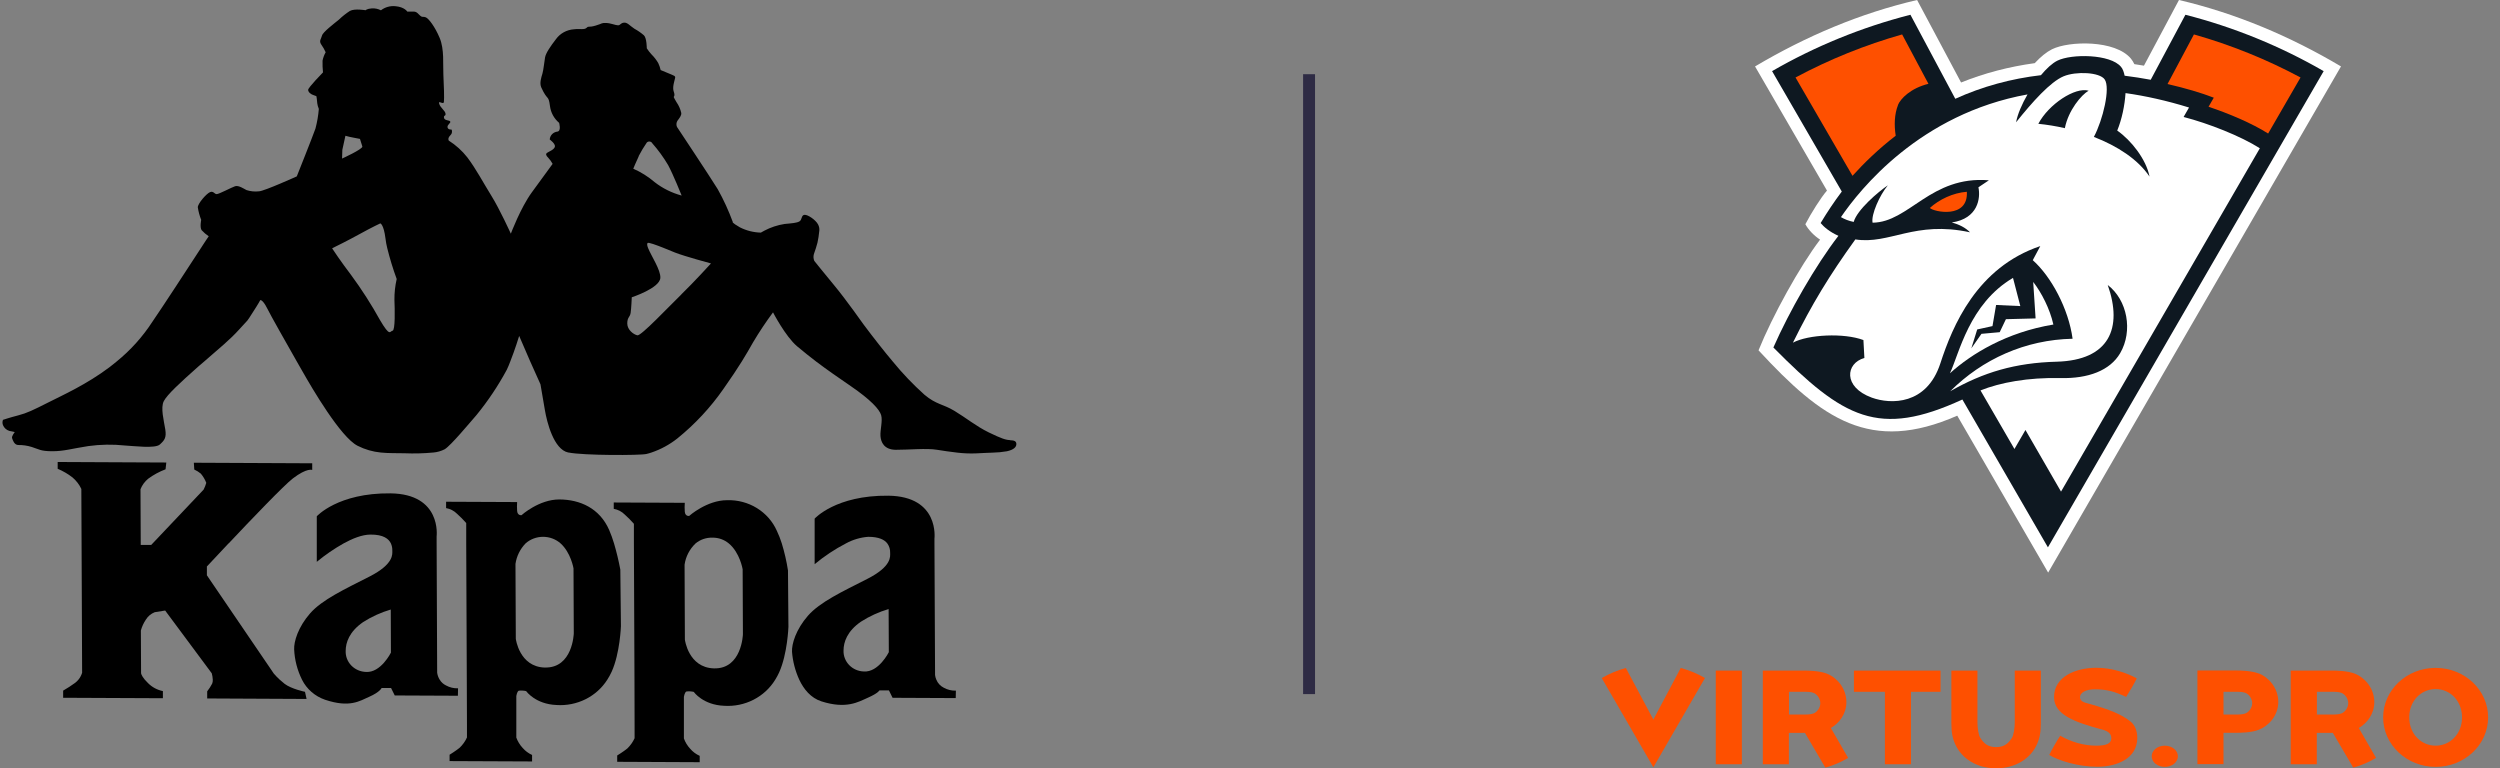 <svg width="205" height="63" viewBox="0 0 205 63" fill="none" xmlns="http://www.w3.org/2000/svg">
<rect x="0" y="0" width="205" height="63" fill="#808080" stroke="none"/>
<path fill-rule="evenodd" clip-rule="evenodd" d="M37.559 56.441C37.213 56.453 36.871 56.371 36.571 56.205C36.356 56.1 36.177 55.938 36.056 55.737C35.945 55.561 35.874 55.364 35.847 55.159L35.803 44.561V43.978C35.803 43.978 36.236 40.504 32.017 40.455C27.707 40.407 25.976 42.336 25.976 42.336V44.559V46.071C26.661 45.504 27.397 44.998 28.176 44.559C28.9 44.161 29.69 43.841 30.367 43.836C31.451 43.822 31.881 44.196 32.053 44.559C32.136 44.744 32.176 44.945 32.17 45.147C32.17 45.434 32.322 46.246 30.292 47.281C28.262 48.315 26.409 49.175 25.427 50.298C24.445 51.422 24.09 52.609 24.121 53.254C24.16 54.117 24.38 54.962 24.767 55.74C25.15 56.505 25.827 57.093 26.653 57.379C28.681 58.059 29.499 57.478 30.275 57.137C31.16 56.745 31.291 56.417 31.291 56.417H32.067L32.369 57.027L37.548 57.051L37.559 56.441ZM30.009 55.098C29.783 55.091 29.561 55.041 29.355 54.951C29.149 54.861 28.964 54.733 28.809 54.574C28.655 54.414 28.534 54.227 28.454 54.022C28.375 53.817 28.338 53.599 28.345 53.38C28.345 52.687 28.642 51.795 29.773 51.013C30.475 50.565 31.239 50.218 32.042 49.981L32.056 53.515C32.056 53.515 31.224 55.192 29.998 55.098" fill="black"/>
<path fill-rule="evenodd" clip-rule="evenodd" d="M50.867 46.71C50.732 45.986 50.56 45.269 50.351 44.561C50.24 44.188 50.107 43.822 49.954 43.464C49.169 41.664 47.549 40.963 45.874 40.955C44.199 40.947 42.765 42.244 42.765 42.244C42.765 42.244 42.438 42.301 42.404 41.895C42.387 41.654 42.387 41.411 42.404 41.169L36.58 41.143V41.664C36.923 41.725 37.237 41.888 37.479 42.132C37.745 42.369 37.996 42.622 38.23 42.889V44.561L38.277 55.737L38.291 59.464V60.472C38.149 60.784 37.948 61.069 37.698 61.31C37.368 61.579 36.866 61.888 36.866 61.888V62.409L43.63 62.439V61.907C43.329 61.77 43.063 61.571 42.851 61.323C42.625 61.078 42.451 60.792 42.338 60.482V59.461V57.072C42.338 57.072 42.396 56.693 42.543 56.637C42.743 56.614 42.946 56.625 43.142 56.669C43.142 56.669 43.897 57.744 45.638 57.811C46.462 57.866 47.284 57.701 48.018 57.335C48.751 56.969 49.367 56.415 49.799 55.734C49.933 55.524 50.052 55.306 50.156 55.081C50.839 53.576 50.916 51.346 50.916 51.346L50.867 46.71ZM44.67 54.74C42.577 54.675 42.296 52.38 42.296 52.38L42.269 46.24C42.36 45.609 42.65 45.02 43.101 44.555C43.492 44.21 44.002 44.019 44.532 44.019C45.061 44.019 45.571 44.21 45.963 44.555C46.812 45.313 47.028 46.606 47.028 46.606L47.05 51.937C47.05 51.937 46.972 54.804 44.668 54.737" fill="black"/>
<path fill-rule="evenodd" clip-rule="evenodd" d="M18.752 44.558C20.587 42.609 23.283 39.793 24.021 39.226C25.189 38.339 25.602 38.538 25.602 38.538V37.99L15.895 37.944L15.931 38.503C16.125 38.592 16.306 38.705 16.469 38.839C16.659 39.066 16.81 39.321 16.915 39.594C16.862 39.785 16.788 39.971 16.696 40.148L12.519 44.558L12.397 44.687H11.54V44.56L11.521 40.118C11.652 39.784 11.869 39.487 12.15 39.256C12.586 38.935 13.066 38.675 13.576 38.482L13.637 37.926L4.729 37.883V38.441C5.162 38.622 5.569 38.858 5.938 39.143C6.25 39.405 6.5 39.73 6.67 40.094L6.689 44.56L6.734 55.166C6.672 55.369 6.572 55.559 6.437 55.725C6.356 55.825 6.263 55.916 6.16 55.994C5.845 56.224 5.517 56.437 5.178 56.631V57.217L13.357 57.255V56.669C12.896 56.576 12.475 56.352 12.148 56.024C12.05 55.931 11.957 55.833 11.87 55.731C11.568 55.365 11.568 55.193 11.568 55.193L11.551 51.7C11.639 51.383 11.777 51.082 11.962 50.808C12.129 50.535 12.383 50.322 12.686 50.201L13.543 50.064L17.365 55.212C17.412 55.383 17.44 55.557 17.448 55.734C17.455 55.841 17.439 55.949 17.401 56.051C17.284 56.275 17.147 56.489 16.99 56.69V57.273L25.139 57.314L25.009 56.728C25.009 56.728 23.899 56.499 23.344 56.078C23.195 55.962 23.067 55.844 22.937 55.734C22.766 55.577 22.605 55.411 22.454 55.236L16.965 47.175V46.449C16.965 46.449 17.723 45.643 18.752 44.547V44.558Z" fill="black"/>
<path fill-rule="evenodd" clip-rule="evenodd" d="M64.614 46.775C64.498 46.025 64.328 45.284 64.106 44.558C63.996 44.205 63.861 43.86 63.701 43.526C63.361 42.758 62.789 42.108 62.061 41.66C61.333 41.213 60.483 40.988 59.621 41.016C57.957 41.016 56.512 42.306 56.512 42.306C56.512 42.306 56.185 42.362 56.152 41.956C56.134 41.715 56.134 41.472 56.152 41.231L50.327 41.204V41.725C50.672 41.784 50.987 41.948 51.229 42.193C51.495 42.431 51.746 42.684 51.98 42.951V44.563L52.027 55.742L52.036 59.461V60.536C51.892 60.848 51.691 61.132 51.442 61.374C51.112 61.643 50.61 61.949 50.61 61.949V62.468L57.375 62.5V61.979C57.072 61.844 56.805 61.644 56.593 61.395C56.366 61.151 56.191 60.865 56.08 60.554V59.461V57.136C56.08 57.136 56.141 56.758 56.288 56.701C56.488 56.678 56.69 56.689 56.887 56.733C56.887 56.733 57.641 57.808 59.383 57.875C60.218 57.929 61.053 57.756 61.793 57.376C62.533 56.997 63.149 56.425 63.574 55.726C63.693 55.537 63.798 55.34 63.89 55.137C64.572 53.632 64.652 51.402 64.652 51.402L64.614 46.775ZM58.429 44.087C58.918 44.083 59.393 44.252 59.763 44.563C60.67 45.313 60.897 46.678 60.897 46.678L60.919 52.007C60.919 52.007 60.839 54.874 58.537 54.807C56.443 54.742 56.16 52.447 56.16 52.447L56.135 46.304C56.228 45.644 56.544 45.032 57.034 44.563C57.419 44.243 57.913 44.074 58.42 44.087" fill="black"/>
<path fill-rule="evenodd" clip-rule="evenodd" d="M78.383 56.633C78.038 56.644 77.696 56.562 77.396 56.397C77.114 56.256 76.895 56.021 76.78 55.736C76.726 55.614 76.691 55.485 76.675 55.354L76.625 44.559V44.17C76.625 44.17 77.06 40.695 72.839 40.647C68.529 40.599 66.801 42.528 66.801 42.528V44.557V46.263C67.591 45.605 68.453 45.033 69.372 44.557C69.93 44.252 70.55 44.068 71.189 44.019C72.079 44.019 72.528 44.261 72.756 44.557C72.922 44.785 73.005 45.06 72.992 45.339C72.992 45.629 73.147 46.438 71.114 47.472C69.081 48.507 67.231 49.367 66.249 50.493C65.267 51.619 64.912 52.804 64.945 53.449C65.008 54.24 65.209 55.016 65.542 55.741C65.905 56.509 66.479 57.232 67.364 57.514C69.403 58.162 70.379 57.56 71.158 57.216C72.043 56.824 72.112 56.611 72.112 56.611H72.892L73.191 57.219L78.369 57.243L78.383 56.633ZM70.834 55.061C70.608 55.054 70.386 55.005 70.18 54.915C69.974 54.825 69.788 54.697 69.634 54.537C69.479 54.377 69.359 54.19 69.279 53.985C69.199 53.781 69.162 53.563 69.17 53.344C69.17 52.651 69.466 51.758 70.598 50.977C71.299 50.529 72.063 50.18 72.867 49.942L72.883 53.478C72.883 53.478 72.051 55.155 70.823 55.061" fill="black"/>
<path fill-rule="evenodd" clip-rule="evenodd" d="M82.852 36.088C82.494 36.088 82.108 35.959 81.076 35.456C80.045 34.954 79.215 34.263 78.264 33.691C77.313 33.118 76.78 33.185 75.809 32.371C74.875 31.533 74.009 30.627 73.219 29.66C72.501 28.808 71.691 27.779 70.823 26.621C70.823 26.621 69.367 24.557 68.457 23.461C67.547 22.364 66.773 21.394 66.773 21.394C66.697 21.216 66.685 21.018 66.74 20.832C66.776 20.722 66.837 20.545 66.904 20.346C67.006 20.049 67.078 19.743 67.12 19.433C67.151 19.024 67.278 18.777 67.081 18.403C66.884 18.03 66.249 17.597 65.972 17.616C65.694 17.635 65.78 18.022 65.556 18.153C65.331 18.285 64.943 18.307 64.333 18.366C63.749 18.457 63.187 18.645 62.669 18.919L62.391 19.075C61.791 19.06 61.203 18.912 60.672 18.642C59.962 18.234 60.089 18.202 60.089 18.202C59.749 17.277 59.337 16.378 58.855 15.515C58.239 14.515 55.513 10.409 55.513 10.409C55.478 10.329 55.462 10.242 55.468 10.155C55.474 10.068 55.501 9.984 55.546 9.909C55.704 9.691 55.898 9.474 55.862 9.256C55.792 8.943 55.66 8.645 55.474 8.38C55.213 7.942 55.246 7.942 55.246 7.942C55.246 7.942 55.374 7.851 55.246 7.507C55.119 7.163 55.308 6.633 55.338 6.478C55.369 6.322 55.435 6.26 55.111 6.134C54.786 6.007 54.173 5.744 54.173 5.744C54.13 5.55 54.065 5.36 53.979 5.18C53.828 4.918 53.642 4.676 53.424 4.462C53.28 4.306 53.15 4.138 53.036 3.96C53.036 3.96 53.036 3.116 52.803 2.898C52.566 2.692 52.307 2.512 52.029 2.361C51.644 2.111 51.447 1.823 51.158 1.858C50.87 1.893 50.881 2.076 50.676 2.076C50.471 2.076 50.063 1.885 49.675 1.883C49.286 1.88 49.45 1.915 48.843 2.098C48.235 2.28 48.288 2.098 48.102 2.28C47.916 2.463 47.547 2.342 47.07 2.401C46.777 2.42 46.492 2.502 46.236 2.641C45.98 2.781 45.76 2.974 45.592 3.207C45.112 3.828 44.76 4.357 44.696 4.699C44.632 5.04 44.571 5.731 44.477 6.042C44.383 6.354 44.227 6.819 44.383 7.166C44.904 8.321 44.968 7.73 45.098 8.697C45.163 9.23 45.43 9.72 45.847 10.073C45.847 10.073 46.041 10.729 45.719 10.79C45.55 10.806 45.392 10.881 45.274 11C45.157 11.12 45.087 11.276 45.079 11.441C45.079 11.441 45.564 11.787 45.5 12.035C45.437 12.282 44.987 12.438 44.86 12.532C44.732 12.626 44.763 12.749 44.957 12.938C45.098 13.088 45.218 13.256 45.315 13.437L43.614 15.767C42.685 17.041 41.889 19.161 41.889 19.161C41.889 19.161 40.98 17.159 40.3 16.065C39.62 14.972 39.032 13.843 38.32 12.905C37.897 12.365 37.382 11.899 36.797 11.527C36.778 11.488 36.769 11.445 36.769 11.402C36.769 11.359 36.778 11.316 36.797 11.277C36.861 11.121 37.022 11.059 37.055 10.874C37.088 10.688 37.022 10.621 37.022 10.621C37.022 10.621 36.73 10.653 36.697 10.436C36.664 10.218 36.975 10.095 36.922 9.968C36.869 9.842 36.439 9.904 36.406 9.654C36.373 9.404 36.567 9.562 36.531 9.313C36.495 9.063 36.109 8.84 36.012 8.506C35.915 8.173 36.367 8.633 36.401 8.351C36.434 8.068 36.401 6.948 36.356 6.107C36.312 5.266 36.445 4.048 36.054 3.113C35.663 2.178 35.147 1.517 34.919 1.423C34.692 1.329 34.661 1.453 34.467 1.294C34.273 1.135 34.19 0.95 33.913 0.95H33.397C33.397 0.95 33.172 0.574 32.429 0.509C32.001 0.464 31.572 0.585 31.236 0.845C31.009 0.727 30.753 0.672 30.496 0.687C30.077 0.716 29.983 0.84 29.983 0.84C29.983 0.84 29.078 0.681 28.693 0.896C28.369 1.104 28.068 1.343 27.794 1.608C27.375 1.95 26.477 2.632 26.407 2.912C26.338 3.191 26.13 3.347 26.349 3.661C26.489 3.857 26.608 4.066 26.704 4.285C26.584 4.5 26.498 4.731 26.449 4.97C26.44 5.293 26.452 5.616 26.485 5.937C26.485 5.937 25.268 7.179 25.268 7.367C25.268 7.555 25.495 7.741 25.722 7.805C25.95 7.87 25.947 7.899 25.947 7.899C25.947 7.899 26.014 8.305 26.014 8.461C26.036 8.622 26.079 8.78 26.144 8.931C26.1 9.475 26.007 10.015 25.867 10.543C25.675 11.105 24.336 14.464 24.336 14.464C24.336 14.464 21.706 15.654 21.249 15.687C20.901 15.729 20.547 15.694 20.214 15.587C20.02 15.491 19.568 15.176 19.279 15.27C18.991 15.364 17.962 15.918 17.768 15.918C17.574 15.918 17.507 15.633 17.213 15.759C16.919 15.886 16.218 16.689 16.22 17.001C16.273 17.353 16.366 17.698 16.498 18.03C16.498 18.03 16.37 18.642 16.534 18.874C16.706 19.063 16.901 19.231 17.116 19.373L16.861 19.75L16.478 20.338C15.552 21.765 13.206 25.36 12.504 26.371C11.702 27.611 10.704 28.722 9.544 29.66C9.367 29.805 9.178 29.95 8.99 30.103C7.095 31.528 5.165 32.39 3.945 33.008C2.724 33.626 2.208 33.876 1.498 34.059C0.788 34.242 0.245 34.427 0.245 34.427C0.189 34.567 0.189 34.722 0.245 34.862C0.29 34.973 0.359 35.072 0.448 35.153C0.538 35.235 0.644 35.296 0.761 35.333C0.955 35.365 1.213 35.429 1.213 35.429C1.213 35.429 0.935 35.771 0.991 35.926C1.046 36.082 1.154 36.464 1.476 36.491C1.858 36.484 2.239 36.539 2.602 36.652C3.215 36.843 3.315 36.999 4.28 37.001C5.245 37.004 5.858 36.792 7.242 36.579C8.236 36.442 9.243 36.425 10.241 36.531C10.948 36.566 12.72 36.8 13.106 36.45C13.491 36.101 13.66 35.892 13.552 35.206C13.444 34.521 13.147 33.422 13.436 32.885C13.724 32.347 14.717 31.425 16.292 30.028L16.725 29.66C18.034 28.512 18.844 27.873 19.626 27.002C20.491 26.04 20.145 26.521 20.736 25.602C21.182 24.92 21.343 24.608 21.343 24.608C21.343 24.608 21.537 24.549 21.898 25.266C22.192 25.86 23.484 28.142 24.347 29.657C24.53 29.972 24.691 30.256 24.821 30.485C25.567 31.799 27.933 35.859 29.325 36.555C29.919 36.857 30.568 37.045 31.236 37.109C31.863 37.173 32.49 37.152 33.178 37.168C33.953 37.201 34.73 37.181 35.502 37.109H35.516C35.847 37.082 36.17 36.991 36.464 36.84C36.977 36.531 38.517 34.666 39.063 34.045C40.015 32.881 40.85 31.632 41.559 30.316C41.656 30.111 41.751 29.888 41.837 29.657C42.236 28.655 42.572 27.545 42.572 27.545L43.451 29.577C43.465 29.604 43.473 29.63 43.487 29.657C43.9 30.598 44.319 31.514 44.319 31.514L44.682 33.634C44.846 34.602 45.403 36.859 46.596 37.106H46.621C47.847 37.356 52.498 37.348 53 37.227C53.119 37.197 53.277 37.16 53.424 37.106C54.191 36.845 54.905 36.456 55.535 35.959C56.989 34.783 58.263 33.414 59.321 31.893C59.995 30.936 60.447 30.248 60.819 29.654C61.19 29.061 61.443 28.612 61.753 28.069C62.255 27.224 62.8 26.405 63.387 25.613C63.387 25.613 64.41 27.593 65.364 28.397C65.919 28.857 66.418 29.265 66.931 29.652C67.822 30.324 68.712 30.942 69.758 31.657C71.408 32.788 72.118 33.572 72.254 34.04C72.39 34.508 72.165 35.257 72.198 35.755C72.232 36.252 72.492 36.878 73.46 36.883C74.428 36.889 76.004 36.738 76.841 36.883C77.302 36.953 77.895 37.052 78.505 37.117C78.999 37.175 79.497 37.196 79.995 37.179C80.477 37.149 80.954 37.136 81.382 37.117C81.78 37.11 82.177 37.072 82.569 37.004C83.123 36.88 83.342 36.663 83.342 36.413C83.342 36.163 83.145 36.101 82.788 36.098M28.072 12.285L28.324 11.134C28.547 11.198 28.773 11.25 29.001 11.29L29.517 11.39L29.713 12.013C29.747 12.231 28.049 13.002 28.049 13.002L28.072 12.285ZM32.343 24.592C32.376 25.374 32.415 27.088 32.19 27.118C31.966 27.147 31.999 27.68 31.156 26.239C30.449 24.962 29.659 23.73 28.79 22.55C27.916 21.405 27.284 20.438 27.237 20.368L27.278 20.338C27.492 20.233 28.46 19.76 29.45 19.215C30.576 18.594 31.186 18.317 31.186 18.317C31.186 18.317 31.464 18.382 31.611 19.567C31.642 19.826 31.689 20.084 31.752 20.338C31.964 21.197 32.223 22.045 32.529 22.878C32.4 23.44 32.337 24.015 32.343 24.592ZM52.368 12.806C52.567 12.42 52.791 12.047 53.039 11.688C53.069 11.657 53.107 11.633 53.149 11.618C53.191 11.604 53.236 11.6 53.28 11.606C53.324 11.612 53.366 11.628 53.402 11.653C53.438 11.678 53.468 11.711 53.488 11.75C53.977 12.305 54.412 12.903 54.786 13.537C55.208 14.319 55.896 16.036 55.896 16.036C55.087 15.818 54.332 15.443 53.677 14.934C53.155 14.485 52.566 14.114 51.929 13.835C51.929 13.835 52.154 13.276 52.379 12.809M55.873 24.143C54.847 25.137 52.57 27.558 52.268 27.497C51.965 27.435 51.436 27.056 51.436 26.527C51.436 25.997 51.658 26.027 51.713 25.653C51.769 25.28 51.805 24.377 51.805 24.377C51.805 24.377 54.087 23.635 54.148 22.794C54.195 22.155 53.399 20.986 53.144 20.343C53.064 20.142 53.039 19.991 53.105 19.924C53.172 19.857 53.807 20.083 54.451 20.343C54.77 20.473 55.097 20.612 55.363 20.714C56.17 21.029 58.3 21.601 58.3 21.601C58.3 21.601 56.889 23.154 55.862 24.146" fill="black"/>
<path d="M107.343 6.084V56.916" stroke="#2E2B44" stroke-width="0.978"/>
<g clip-path="url(#clip0_7550_6877)">
<path d="M191.964 5.448C187.75 2.948 183.329 1.093 178.676 0L175.804 5.385C175.536 5.34 175.276 5.296 175.017 5.26C174.936 5.089 174.847 4.946 174.739 4.812C173.46 3.262 169.666 3.342 168.261 4.041C167.814 4.265 167.34 4.65 166.847 5.179C164.745 5.466 162.722 5.994 160.808 6.765L157.202 0C152.549 1.084 148.128 2.948 143.914 5.448L149.811 15.627C149.319 16.191 148.504 17.491 148.039 18.387C148.29 18.852 148.764 19.336 149.247 19.65C147.583 21.836 145.328 25.931 144.2 28.727C149.408 34.363 153.372 37.212 160.494 34.085L167.948 46.952L191.955 5.457L191.964 5.448Z" fill="white"/>
<path d="M149.291 18.288C149.542 18.593 150.034 19.023 150.75 19.336C148.862 21.791 146.732 25.51 145.417 28.494C151.17 34.3 154.034 35.931 160.915 32.759L167.93 44.882L190.541 5.833C187.033 3.808 183.222 2.24 179.204 1.21L176.359 6.541C175.643 6.407 174.936 6.299 174.22 6.209C174.157 5.905 174.068 5.645 173.925 5.484C173.057 4.426 169.871 4.399 168.708 4.973C168.288 5.179 167.813 5.618 167.357 6.165C164.914 6.451 162.561 7.088 160.333 8.1L156.655 1.21C152.629 2.24 148.817 3.808 145.31 5.833L151.027 15.707C150.419 16.514 149.837 17.383 149.282 18.306" fill="#0E1821"/>
<path d="M158.249 17.052C158.544 17.374 161.408 17.983 161.282 15.725C160.137 15.815 159.019 16.353 158.249 17.052Z" fill="#FE5000"/>
<path d="M163.384 26.738L163.679 25.008L165.666 25.098L165.066 22.786C161.46 24.919 160.655 29.005 159.895 30.608C161.675 29.005 164.538 27.248 168.377 26.612C168.091 25.331 167.411 24.005 166.722 23.118L166.919 26.11L164.485 26.173L163.975 27.239L162.48 27.374L161.648 28.566L162.131 27.015L163.393 26.738H163.384Z" fill="white"/>
<path d="M155.626 8.62C155.841 8.091 156.673 7.231 158.132 6.873L155.975 2.823C152.942 3.683 150.016 4.865 147.233 6.353L151.904 14.417C152.844 13.378 154.016 12.231 155.448 11.129C155.313 10.26 155.34 9.373 155.635 8.62M177.737 6.89L179.902 2.823C182.935 3.683 185.861 4.865 188.644 6.353L185.987 10.95C184.662 10.107 182.765 9.31 181.101 8.754L181.53 8.011C180.493 7.607 179.204 7.231 177.737 6.89Z" fill="#FE5000"/>
<path d="M169.318 10.51C168.584 10.34 167.859 10.224 167.143 10.152C167.993 8.539 170.168 7.114 171.268 7.437C170.678 7.769 169.604 9.041 169.318 10.51ZM179.062 9.579L179.5 8.817C177.675 8.252 175.939 7.867 174.293 7.634C174.23 8.647 173.988 9.794 173.613 10.707C174.758 11.505 175.993 13.073 176.261 14.48C175.313 13.064 173.621 11.971 171.698 11.227C172.44 9.829 173.067 7.213 172.584 6.514C172.172 5.914 170.239 5.833 169.219 6.254C168.128 6.711 166.66 8.351 165.318 10.027C165.434 9.381 165.792 8.548 166.257 7.742C157.435 9.337 152.514 15.528 150.957 17.804C151.261 17.983 151.61 18.118 152.003 18.198C152.281 17.204 154.017 15.725 154.804 15.197C154.142 15.985 153.417 17.598 153.551 18.261C156.549 18.234 158.312 14.39 163.09 14.784L162.231 15.358C162.419 16.245 162.204 17.921 160.048 18.243C160.647 18.404 161.166 18.664 161.542 19.05C156.996 18.064 154.956 20.071 152.138 19.632C150.008 22.589 148.568 24.954 147.02 28.099C148.272 27.427 151.198 27.284 152.8 27.884L152.88 29.354C151.341 29.784 151.109 31.737 153.489 32.607C155.046 33.171 157.99 33.225 159.108 29.802C160.11 26.72 162.097 21.935 167.304 20.179L166.687 21.334C168.199 22.678 169.622 25.322 169.953 27.777C166.078 27.858 162.562 29.444 159.913 32.087C162.625 30.528 165.255 29.748 168.655 29.659C172.95 29.542 174.087 26.917 172.834 23.369C174.445 24.605 174.919 27.132 173.854 28.96C173.022 30.384 171.241 31.056 168.942 31.003C166.311 30.94 164.003 31.37 162.401 32.015L165.184 36.818L166.087 35.259L169.004 40.312L185.307 12.159C183.759 11.165 181.084 10.116 179.071 9.596" fill="white"/>
<path d="M199.722 61.145C198.523 61.145 197.557 60.169 197.557 58.825C197.557 57.48 198.523 56.504 199.722 56.504C200.921 56.504 201.887 57.48 201.887 58.825C201.887 60.169 200.921 61.145 199.722 61.145ZM199.722 54.766C197.342 54.766 195.418 56.584 195.418 58.825C195.418 61.065 197.342 62.884 199.722 62.884C202.102 62.884 204.026 61.065 204.026 58.825C204.026 56.584 202.102 54.766 199.722 54.766Z" fill="#FE5000"/>
<path d="M142.832 54.989H140.693V62.669H142.832V54.989Z" fill="#FE5000"/>
<path d="M159.125 54.989H152.021V56.728H154.562V62.669H156.7V56.728H159.125V54.989Z" fill="#FE5000"/>
<path d="M184.126 58.502C183.911 58.583 183.589 58.592 183.49 58.592H182.327V56.728H183.49C183.58 56.728 183.902 56.728 184.126 56.817C184.403 56.925 184.68 57.265 184.68 57.66C184.68 58.054 184.403 58.394 184.126 58.502ZM185.226 55.231C184.6 54.989 183.669 54.98 183.41 54.98H180.188V62.66H182.327V60.088H183.41C183.669 60.088 184.6 60.088 185.226 59.837C186.014 59.532 186.819 58.699 186.819 57.552C186.819 56.405 186.014 55.527 185.226 55.222" fill="#FE5000"/>
<path d="M163.68 63C165.273 63 166.508 62.203 167.027 61.038C167.277 60.491 167.349 59.998 167.349 59.246V54.989H165.21V59.246C165.21 59.703 165.112 60.285 164.987 60.491C164.656 61.011 164.307 61.262 163.68 61.262C163.054 61.262 162.705 61.011 162.374 60.491C162.249 60.294 162.15 59.703 162.15 59.246V54.989H160.012V59.246C160.012 59.998 160.083 60.491 160.334 61.038C160.862 62.203 162.088 63 163.68 63Z" fill="#FE5000"/>
<path d="M174.327 57.14C173.415 56.71 172.744 56.522 171.768 56.522C170.999 56.522 170.56 56.826 170.56 57.158C170.56 57.57 170.99 57.615 171.419 57.74C173.003 58.197 173.952 58.565 174.712 59.174C175.034 59.434 175.258 59.891 175.258 60.509C175.258 62.203 173.576 62.874 171.983 62.874C170.39 62.874 168.789 62.364 168.037 61.907C168.27 61.423 168.663 60.742 168.941 60.33C169.836 60.849 170.9 61.145 171.903 61.145C172.744 61.145 173.128 60.957 173.128 60.536C173.128 60.115 172.797 59.935 172.386 59.828C170.122 59.219 168.431 58.609 168.431 57.158C168.431 55.491 170.194 54.757 171.912 54.757C173.191 54.757 174.417 55.187 175.213 55.626C174.999 56.092 174.632 56.674 174.336 57.158" fill="#FE5000"/>
<path d="M148.711 58.502C148.496 58.583 148.174 58.592 148.084 58.592H146.697V56.728H148.084C148.174 56.728 148.496 56.728 148.711 56.817C148.988 56.925 149.265 57.265 149.265 57.66C149.265 58.054 148.988 58.394 148.711 58.502ZM150.133 59.694C150.804 59.308 151.404 58.556 151.404 57.57C151.404 56.423 150.599 55.545 149.811 55.24C149.185 54.998 148.254 54.989 147.995 54.989H144.55V62.669H146.688V60.097H148.004L149.677 62.946C150.366 62.758 150.939 62.498 151.547 62.149L150.124 59.685L150.133 59.694Z" fill="#FE5000"/>
<path d="M192 58.502C191.785 58.583 191.463 58.592 191.373 58.592H189.986V56.728H191.373C191.463 56.728 191.785 56.728 192 56.817C192.277 56.925 192.554 57.265 192.554 57.66C192.554 58.054 192.277 58.394 192 58.502ZM193.422 59.694C194.093 59.308 194.693 58.556 194.693 57.57C194.693 56.423 193.888 55.545 193.1 55.24C192.474 54.998 191.543 54.989 191.284 54.989H187.839V62.669H189.977V60.097H191.293L192.966 62.946C193.655 62.758 194.228 62.498 194.836 62.149L193.413 59.685L193.422 59.694Z" fill="#FE5000"/>
<path d="M137.821 54.774L135.575 59.004L133.32 54.774C132.622 54.963 131.951 55.249 131.343 55.599L135.575 62.919L139.807 55.599C139.19 55.24 138.528 54.963 137.83 54.774" fill="#FE5000"/>
<path d="M178.587 62.014C178.587 62.498 178.113 62.884 177.513 62.884C176.914 62.884 176.439 62.498 176.439 62.014C176.439 61.531 176.923 61.145 177.513 61.145C178.104 61.145 178.587 61.531 178.587 62.014Z" fill="#FE5000"/>
</g>
<defs>
<clipPath id="clip0_7550_6877">
<rect width="72.692" height="63" fill="white" transform="translate(131.343)"/>
</clipPath>
</defs>
</svg>
